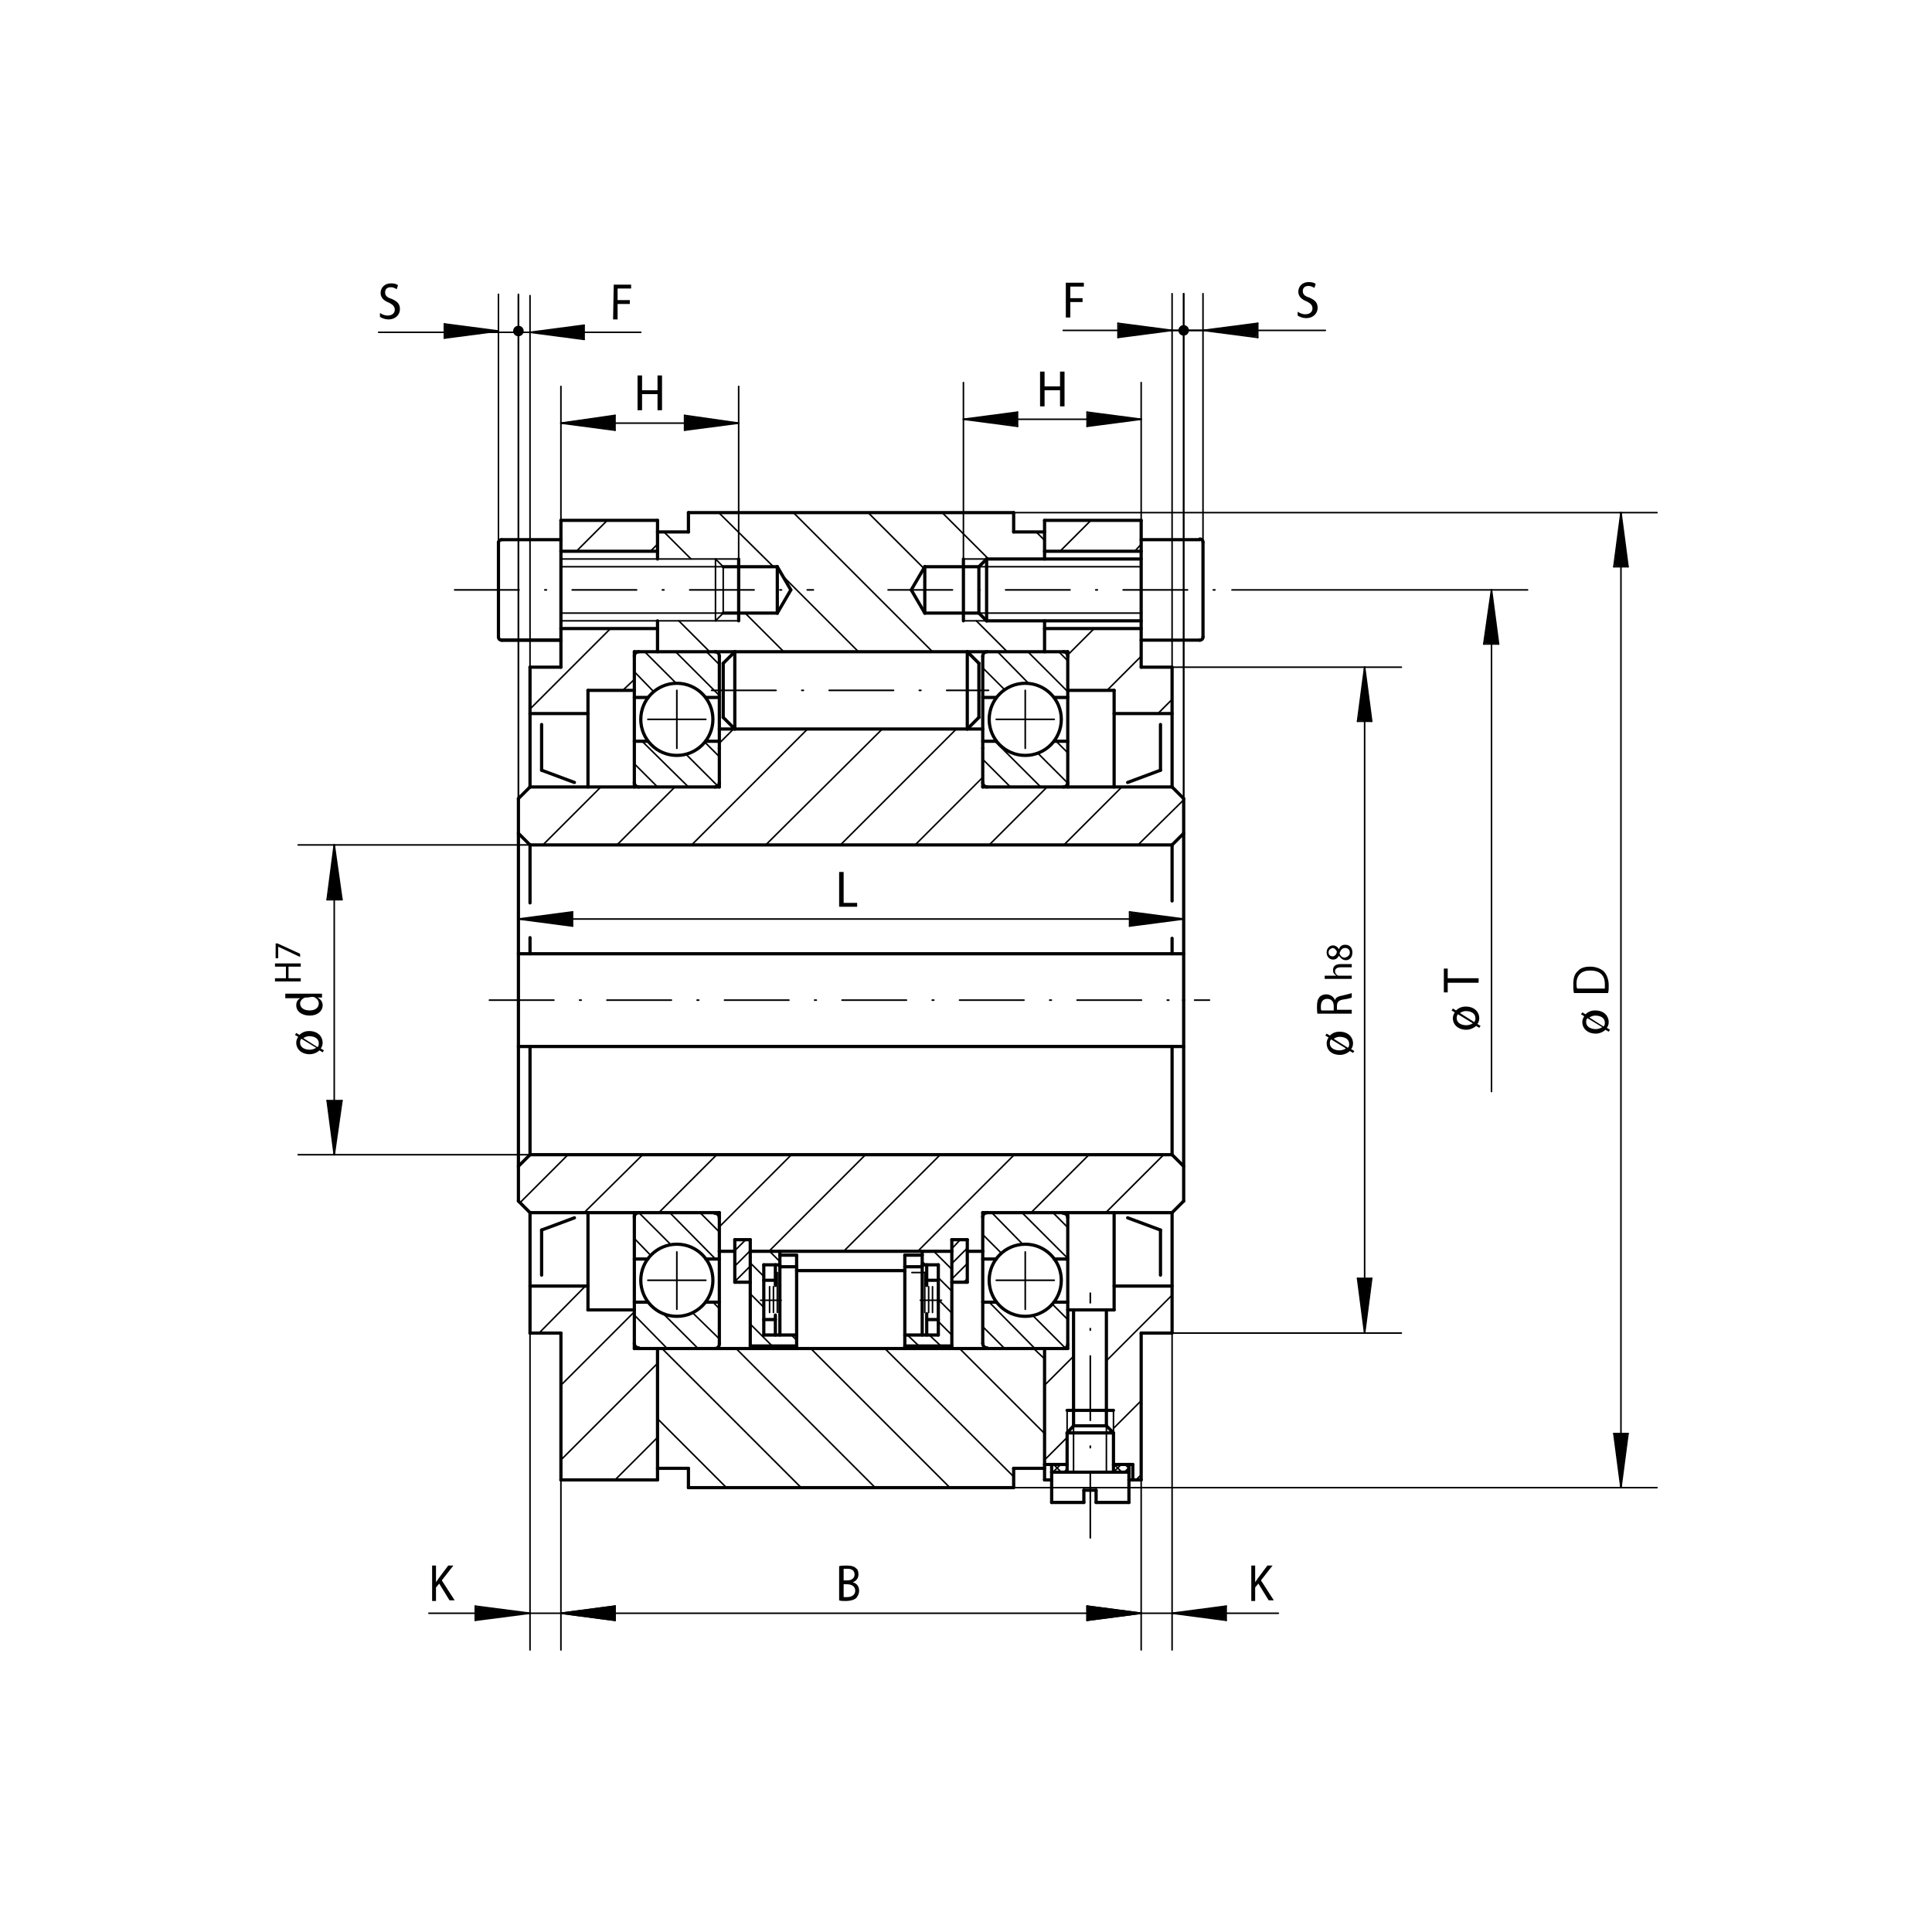 <?xml version="1.0" encoding="utf-8"?>
<!-- Generator: Adobe Illustrator 16.0.4, SVG Export Plug-In . SVG Version: 6.00 Build 0)  -->
<!DOCTYPE svg PUBLIC "-//W3C//DTD SVG 1.1//EN" "http://www.w3.org/Graphics/SVG/1.1/DTD/svg11.dtd">
<svg version="1.1" id="Ebene_1" xmlns="http://www.w3.org/2000/svg" xmlns:xlink="http://www.w3.org/1999/xlink" x="0px" y="0px"
	 width="300px" height="300px" viewBox="147.5 271 300 300" style="enable-background:new 147.5 271 300 300;" xml:space="preserve"
	>
<style type="text/css">
<![CDATA[
	
		.st0{fill:none;stroke:#000000;stroke-width:0.24;stroke-linecap:round;stroke-linejoin:round;stroke-dasharray:22.062,11.031,0.25,11.031;}
	.st1{fill:none;stroke:#000000;stroke-width:0.25;stroke-linecap:round;stroke-linejoin:round;stroke-dasharray:10,4,0.25,4;}
	.st2{fill:none;stroke:#000000;stroke-width:0.24;stroke-linecap:round;stroke-linejoin:round;}
	.st3{stroke:#000000;stroke-width:0.24;stroke-linecap:round;stroke-linejoin:round;}
	.st4{fill:none;stroke:#000000;stroke-width:0.5;stroke-linecap:round;stroke-linejoin:round;}
]]>
</style>
<g id="Ebene_1_1_">
	<g>
		<line class="st4" x1="315.8" y1="504.3" x2="315.8" y2="502.4"/>
		<line class="st4" x1="317.7" y1="504.3" x2="317.7" y2="502.4"/>
		<line class="st4" x1="315.8" y1="502.4" x2="317.7" y2="502.4"/>
		<line class="st4" x1="329.5" y1="450.3" x2="329.5" y2="433.5"/>
		<line class="st4" x1="229.8" y1="450.3" x2="229.8" y2="433.5"/>
		<line class="st4" x1="229.8" y1="419.1" x2="229.8" y2="416.6"/>
		<line class="st4" x1="329.5" y1="419.1" x2="329.5" y2="416.7"/>
		<line class="st4" x1="229.8" y1="411.2" x2="229.8" y2="402.2"/>
		<line class="st4" x1="329.5" y1="410.9" x2="329.5" y2="402.2"/>
		<g>
			<line class="st2" x1="229.8" y1="478" x2="229.8" y2="527.2"/>
			<line class="st2" x1="234.6" y1="500.8" x2="234.6" y2="527.2"/>
			<line class="st2" x1="214.1" y1="521.5" x2="234.6" y2="521.5"/>
			<line class="st2" x1="221.3" y1="522.6" x2="229.8" y2="521.5"/>
			<line class="st2" x1="229.8" y1="521.5" x2="221.3" y2="520.4"/>
			<line class="st2" x1="221.3" y1="520.4" x2="221.3" y2="522.6"/>
			<line class="st2" x1="243" y1="520.4" x2="234.6" y2="521.5"/>
			<line class="st2" x1="234.6" y1="521.5" x2="243" y2="522.6"/>
			<line class="st2" x1="243" y1="522.6" x2="243" y2="520.4"/>
			<g>
				<path d="M214.6,514.1h0.6v2.6h0c0.1-0.2,0.3-0.4,0.4-0.6l1.5-2h0.8l-1.8,2.3l2,3.1h-0.8l-1.6-2.6l-0.5,0.6v2.1h-0.6L214.6,514.1
					L214.6,514.1z"/>
			</g>
		</g>
		<g>
			<line class="st2" x1="324.7" y1="500.8" x2="324.7" y2="527.2"/>
			<line class="st2" x1="234.6" y1="521.5" x2="324.7" y2="521.5"/>
			<line class="st2" x1="243" y1="520.4" x2="234.6" y2="521.5"/>
			<line class="st2" x1="234.6" y1="521.5" x2="243" y2="522.6"/>
			<line class="st2" x1="243" y1="522.6" x2="243" y2="520.4"/>
			<line class="st2" x1="316.3" y1="522.6" x2="324.7" y2="521.5"/>
			<line class="st2" x1="324.7" y1="521.5" x2="316.3" y2="520.4"/>
			<line class="st2" x1="316.3" y1="520.4" x2="316.3" y2="522.6"/>
			<g>
				<path d="M277.8,514.2c0.3-0.1,0.7-0.1,1.2-0.1c0.6,0,1.1,0.1,1.4,0.4c0.3,0.2,0.4,0.5,0.4,1c0,0.5-0.3,1-0.9,1.2v0
					c0.5,0.1,1,0.5,1,1.3c0,0.5-0.2,0.8-0.4,1.1c-0.3,0.3-0.9,0.5-1.7,0.5c-0.4,0-0.8,0-1-0.1V514.2L277.8,514.2z M278.5,516.4h0.6
					c0.7,0,1.1-0.4,1.1-0.9c0-0.6-0.4-0.9-1.1-0.9c-0.3,0-0.5,0-0.6,0L278.5,516.4L278.5,516.4z M278.5,519c0.1,0,0.3,0,0.5,0
					c0.7,0,1.3-0.3,1.3-1c0-0.7-0.6-1-1.3-1h-0.5V519z"/>
			</g>
		</g>
		<g>
			<line class="st2" x1="329.5" y1="478" x2="329.5" y2="527.2"/>
			<line class="st2" x1="324.7" y1="521.5" x2="346" y2="521.5"/>
			<line class="st2" x1="316.3" y1="522.6" x2="324.7" y2="521.5"/>
			<line class="st2" x1="324.7" y1="521.5" x2="316.3" y2="520.4"/>
			<line class="st2" x1="316.3" y1="520.4" x2="316.3" y2="522.6"/>
			<line class="st2" x1="337.9" y1="520.4" x2="329.5" y2="521.5"/>
			<line class="st2" x1="329.5" y1="521.5" x2="337.9" y2="522.6"/>
			<line class="st2" x1="337.9" y1="522.6" x2="337.9" y2="520.4"/>
			<g>
				<path d="M341.8,514.1h0.6v2.6h0c0.1-0.2,0.3-0.4,0.4-0.6l1.5-2h0.8l-1.8,2.3l2,3.1h-0.8l-1.6-2.6l-0.5,0.6v2.1h-0.6L341.8,514.1
					L341.8,514.1z"/>
			</g>
		</g>
		<g>
			<line class="st2" x1="229.8" y1="450.3" x2="193.8" y2="450.3"/>
			<line class="st2" x1="229.8" y1="402.2" x2="193.8" y2="402.2"/>
			<line class="st2" x1="199.4" y1="450.3" x2="199.4" y2="402.2"/>
			<line class="st2" x1="198.3" y1="441.9" x2="199.4" y2="450.3"/>
			<line class="st2" x1="199.4" y1="450.3" x2="200.6" y2="441.9"/>
			<line class="st2" x1="200.6" y1="441.9" x2="198.3" y2="441.9"/>
			<line class="st2" x1="200.6" y1="410.7" x2="199.4" y2="402.2"/>
			<line class="st2" x1="199.4" y1="402.2" x2="198.3" y2="410.7"/>
			<line class="st2" x1="198.3" y1="410.7" x2="200.6" y2="410.7"/>
			<g>
				<path d="M193.5,432.9c0-0.3,0.1-0.6,0.3-0.9l-0.5-0.3l0.2-0.3l0.5,0.3c0.4-0.4,0.9-0.6,1.5-0.6c1.4,0,2.1,0.9,2.1,1.8
					c0,0.3-0.1,0.7-0.3,0.9l0.5,0.3l-0.2,0.3l-0.5-0.3c-0.3,0.3-0.9,0.6-1.5,0.6C194.3,434.7,193.5,433.9,193.5,432.9L193.5,432.9
					L193.5,432.9z M194.3,432.3c-0.2,0.2-0.2,0.4-0.2,0.6c0,0.8,0.8,1.1,1.5,1.1c0.3,0,0.7-0.1,1-0.3l0,0L194.3,432.3z M196.8,433.6
					c0.2-0.2,0.2-0.4,0.2-0.6c0-0.7-0.6-1.1-1.5-1.1c-0.3,0-0.6,0.1-0.9,0.3l0,0L196.8,433.6z"/>
			</g>
			<g>
				<path d="M190.2,422.9h1.7v-1.8h-1.7v-0.5h4v0.5h-1.9v1.8h1.9v0.5h-4V422.9z"/>
				<path d="M190.3,417.5h0.3l3.5,1.6v0.5l-3.4-1.6h0v1.8h-0.4V417.5L190.3,417.5z"/>
			</g>
			<g>
				<path d="M191.8,425.3h4.7c0.3,0,0.7,0,1,0v0.6l-0.7,0v0c0.4,0.2,0.8,0.6,0.8,1.2c0,0.9-0.8,1.6-2,1.6c-1.3,0-2.1-0.7-2.1-1.6
					c0-0.6,0.3-0.9,0.6-1.1v0h-2.3L191.8,425.3L191.8,425.3z M195.2,425.9c-0.1,0-0.2,0-0.3,0c-0.4,0.1-0.8,0.5-0.8,0.9
					c0,0.7,0.6,1.1,1.5,1.1c0.8,0,1.4-0.4,1.4-1.1c0-0.4-0.3-0.8-0.8-1c-0.1,0-0.2,0-0.3,0L195.2,425.9L195.2,425.9z"/>
			</g>
		</g>
		<g>
			<line class="st2" x1="329.5" y1="478" x2="365.1" y2="478"/>
			<line class="st2" x1="329.5" y1="374.6" x2="365.1" y2="374.6"/>
			<line class="st2" x1="359.4" y1="478" x2="359.4" y2="374.6"/>
			<line class="st2" x1="358.3" y1="469.5" x2="359.4" y2="478"/>
			<line class="st2" x1="359.4" y1="478" x2="360.5" y2="469.5"/>
			<line class="st2" x1="360.5" y1="469.5" x2="358.3" y2="469.5"/>
			<line class="st2" x1="360.5" y1="383" x2="359.4" y2="374.6"/>
			<line class="st2" x1="359.4" y1="374.6" x2="358.3" y2="383"/>
			<line class="st2" x1="358.3" y1="383" x2="360.5" y2="383"/>
			<g>
				<path d="M353.5,433c0-0.3,0.1-0.6,0.3-0.9l-0.5-0.3l0.2-0.3l0.5,0.3c0.4-0.4,0.9-0.6,1.5-0.6c1.4,0,2.1,0.9,2.1,1.8
					c0,0.3-0.1,0.7-0.3,0.9l0.5,0.3l-0.2,0.3l-0.5-0.3c-0.3,0.3-0.9,0.6-1.5,0.6C354.2,434.8,353.5,434,353.5,433L353.5,433
					L353.5,433z M354.2,432.4c-0.2,0.2-0.2,0.4-0.2,0.6c0,0.8,0.8,1.1,1.5,1.1c0.3,0,0.7-0.1,1-0.3l0,0L354.2,432.4z M356.8,433.7
					c0.2-0.2,0.2-0.4,0.2-0.6c0-0.7-0.6-1.1-1.5-1.1c-0.3,0-0.6,0.1-0.9,0.3l0,0L356.8,433.7z"/>
			</g>
			<g>
				<path d="M353.2,423v-0.5h1.8v0c-0.1-0.1-0.3-0.2-0.4-0.4c-0.1-0.1-0.1-0.3-0.1-0.5c0-0.4,0.2-0.9,1.2-0.9h1.7v0.5h-1.7
					c-0.5,0-0.9,0.2-0.9,0.6c0,0.3,0.2,0.6,0.5,0.7c0.1,0,0.1,0,0.3,0h1.8v0.5L353.2,423L353.2,423z"/>
				<path d="M353.5,418.9c0-0.7,0.5-1.1,1-1.1c0.3,0,0.7,0.2,0.9,0.6h0c0.2-0.5,0.5-0.7,1-0.7c0.7,0,1.1,0.5,1.1,1.2
					c0,0.8-0.5,1.2-1,1.2c-0.5,0-0.8-0.3-1.1-0.7h0c-0.2,0.4-0.5,0.6-0.9,0.6C353.9,420,353.5,419.5,353.5,418.9L353.5,418.9z
					 M353.8,418.9c0,0.4,0.3,0.6,0.6,0.6c0.4,0,0.6-0.3,0.7-0.7c-0.1-0.3-0.4-0.6-0.7-0.6C354.2,418.3,353.8,418.4,353.8,418.9
					L353.8,418.9z M357.1,418.9c0-0.4-0.3-0.7-0.7-0.7c-0.5,0-0.7,0.3-0.9,0.8c0.1,0.4,0.4,0.7,0.8,0.7
					C356.8,419.6,357.1,419.3,357.1,418.9L357.1,418.9z"/>
			</g>
			<g>
				<path d="M352.1,428.5c-0.1-0.3-0.1-0.8-0.1-1.2c0-0.7,0.1-1.1,0.4-1.5c0.2-0.2,0.6-0.4,1-0.4c0.7,0,1.2,0.4,1.4,0.9h0
					c0.1-0.4,0.5-0.6,1.1-0.7c0.8-0.2,1.3-0.3,1.5-0.4v0.7c-0.2,0.1-0.6,0.2-1.3,0.3c-0.7,0.1-1,0.4-1,1v0.6h2.3v0.6H352.1
					L352.1,428.5z M354.6,427.9v-0.7c0-0.7-0.4-1.1-1-1.1c-0.7,0-1,0.5-1,1.2c0,0.3,0,0.5,0.1,0.6L354.6,427.9L354.6,427.9z"/>
			</g>
		</g>
		<g>
			<line class="st2" x1="338.8" y1="362.6" x2="384.7" y2="362.6"/>
			<line class="st2" x1="379.1" y1="362.6" x2="379.1" y2="440.5"/>
			<line class="st2" x1="380.2" y1="371" x2="379.1" y2="362.6"/>
			<line class="st2" x1="379.1" y1="362.6" x2="377.9" y2="371"/>
			<line class="st2" x1="377.9" y1="371" x2="380.2" y2="371"/>
			<g>
				<path d="M373.1,429.1c0-0.3,0.1-0.6,0.3-0.9l-0.5-0.3l0.2-0.3l0.5,0.3c0.4-0.4,0.9-0.6,1.5-0.6c1.4,0,2.1,0.9,2.1,1.8
					c0,0.3-0.1,0.7-0.3,0.9l0.5,0.3l-0.2,0.3l-0.5-0.3c-0.3,0.3-0.9,0.6-1.5,0.6C373.9,430.9,373.1,430.1,373.1,429.1L373.1,429.1
					L373.1,429.1z M373.9,428.5c-0.2,0.2-0.2,0.4-0.2,0.6c0,0.8,0.8,1.1,1.5,1.1c0.3,0,0.7-0.1,1-0.3l0,0L373.9,428.5z M376.4,429.7
					c0.2-0.2,0.2-0.4,0.2-0.6c0-0.7-0.6-1.1-1.5-1.1c-0.3,0-0.6,0.1-0.9,0.3l0,0L376.4,429.7z"/>
			</g>
			<g>
				<path d="M372.3,423.6v1.5h-0.6v-3.7h0.6v1.5h4.8v0.7H372.3z"/>
			</g>
		</g>
		<g>
			<line class="st2" x1="304.9" y1="502" x2="404.8" y2="502"/>
			<line class="st2" x1="304.9" y1="350.6" x2="404.8" y2="350.6"/>
			<line class="st2" x1="399.2" y1="502" x2="399.2" y2="350.6"/>
			<line class="st2" x1="398.1" y1="493.6" x2="399.2" y2="502"/>
			<line class="st2" x1="399.2" y1="502" x2="400.3" y2="493.6"/>
			<line class="st2" x1="400.3" y1="493.6" x2="398.1" y2="493.6"/>
			<line class="st2" x1="400.3" y1="359" x2="399.2" y2="350.6"/>
			<line class="st2" x1="399.2" y1="350.6" x2="398.1" y2="359"/>
			<line class="st2" x1="398.1" y1="359" x2="400.3" y2="359"/>
			<g>
				<path d="M393.2,429.7c0-0.3,0.1-0.6,0.3-0.9l-0.5-0.3l0.2-0.3l0.5,0.3c0.4-0.4,0.9-0.6,1.5-0.6c1.4,0,2.1,0.9,2.1,1.8
					c0,0.3-0.1,0.7-0.3,0.9l0.5,0.3l-0.2,0.3l-0.5-0.3c-0.3,0.3-0.9,0.6-1.5,0.6C394,431.5,393.2,430.7,393.2,429.7L393.2,429.7
					L393.2,429.7z M394,429.1c-0.2,0.2-0.2,0.4-0.2,0.6c0,0.8,0.8,1.1,1.5,1.1c0.3,0,0.7-0.1,1-0.3l0,0L394,429.1z M396.5,430.4
					c0.2-0.2,0.2-0.4,0.2-0.6c0-0.7-0.6-1.1-1.5-1.1c-0.3,0-0.6,0.1-0.9,0.3l0,0L396.5,430.4z"/>
			</g>
			<g>
				<path d="M391.9,425.2c-0.1-0.4-0.1-0.9-0.1-1.4c0-0.9,0.2-1.6,0.7-2c0.4-0.5,1.1-0.7,1.9-0.7c0.9,0,1.6,0.3,2.1,0.7
					c0.5,0.5,0.8,1.3,0.8,2.2c0,0.5,0,0.9-0.1,1.2L391.9,425.2L391.9,425.2z M396.7,424.5c0-0.2,0-0.4,0-0.7c0-1.4-0.8-2.1-2.3-2.1
					c-1.3,0-2.1,0.7-2.1,2c0,0.3,0,0.6,0.1,0.8H396.7L396.7,424.5z"/>
			</g>
		</g>
		<g>
			<line class="st2" x1="234.6" y1="351.8" x2="234.6" y2="331"/>
			<line class="st2" x1="262.2" y1="357.8" x2="262.2" y2="331"/>
			<line class="st2" x1="234.6" y1="336.7" x2="262.2" y2="336.7"/>
			<line class="st2" x1="243" y1="335.5" x2="234.6" y2="336.7"/>
			<line class="st2" x1="234.6" y1="336.7" x2="243" y2="337.8"/>
			<line class="st2" x1="243" y1="337.8" x2="243" y2="335.5"/>
			<line class="st2" x1="253.8" y1="337.8" x2="262.2" y2="336.7"/>
			<line class="st2" x1="262.2" y1="336.7" x2="253.8" y2="335.5"/>
			<line class="st2" x1="253.8" y1="335.5" x2="253.8" y2="337.8"/>
			<g>
				<path d="M247.2,329.3v2.3h2.4v-2.3h0.7v5.4h-0.7v-2.5h-2.4v2.5h-0.7v-5.4H247.2z"/>
			</g>
		</g>
		<g>
			<line class="st2" x1="329.5" y1="374.6" x2="329.5" y2="316.6"/>
			<line class="st2" x1="331.3" y1="395" x2="331.3" y2="316.6"/>
			<line class="st2" x1="312.6" y1="322.3" x2="339.8" y2="322.3"/>
			<line class="st2" x1="321.1" y1="323.4" x2="329.5" y2="322.3"/>
			<line class="st2" x1="329.5" y1="322.3" x2="321.1" y2="321.2"/>
			<line class="st2" x1="321.1" y1="321.2" x2="321.1" y2="323.4"/>
			<g>
				<path d="M313.1,314.9h2.7v0.6h-2.1v1.8h1.9v0.6h-1.9v2.4h-0.7V314.9z"/>
			</g>
		</g>
		<g>
			<line class="st2" x1="228" y1="395" x2="228" y2="316.9"/>
			<line class="st2" x1="229.8" y1="374.6" x2="229.8" y2="316.9"/>
			<line class="st2" x1="206.3" y1="322.6" x2="247" y2="322.6"/>
			<line class="st2" x1="238.2" y1="321.5" x2="229.8" y2="322.6"/>
			<line class="st2" x1="229.8" y1="322.6" x2="238.2" y2="323.7"/>
			<line class="st2" x1="238.2" y1="323.7" x2="238.2" y2="321.5"/>
			<g>
				<path d="M242.8,315.2h2.7v0.6h-2.1v1.8h1.9v0.6h-1.9v2.4h-0.7L242.8,315.2L242.8,315.2z"/>
			</g>
		</g>
		<g>
			<line class="st2" x1="331.3" y1="395" x2="331.3" y2="316.6"/>
			<line class="st2" x1="334.3" y1="355.2" x2="334.3" y2="316.6"/>
			<line class="st2" x1="322.8" y1="322.3" x2="353.3" y2="322.3"/>
			<circle class="st3" cx="331.3" cy="322.3" r="0.7"/>
			<line class="st2" x1="342.8" y1="321.2" x2="334.3" y2="322.3"/>
			<line class="st2" x1="334.3" y1="322.3" x2="342.8" y2="323.4"/>
			<line class="st2" x1="342.8" y1="323.4" x2="342.8" y2="321.2"/>
			<g>
				<path d="M349,319.4c0.3,0.2,0.7,0.4,1.2,0.4c0.7,0,1.1-0.4,1.1-0.9c0-0.5-0.3-0.8-0.9-1.1c-0.8-0.3-1.3-0.8-1.3-1.5
					c0-0.8,0.6-1.5,1.6-1.5c0.5,0,0.9,0.1,1.1,0.3l-0.2,0.6c-0.2-0.1-0.5-0.3-0.9-0.3c-0.7,0-0.9,0.4-0.9,0.8c0,0.5,0.3,0.8,1,1
					c0.9,0.4,1.3,0.8,1.3,1.6c0,0.8-0.6,1.6-1.8,1.6c-0.5,0-1-0.2-1.3-0.4L349,319.4z"/>
			</g>
		</g>
		<g>
			<line class="st2" x1="228" y1="413.7" x2="331.3" y2="413.7"/>
			<line class="st2" x1="236.4" y1="412.6" x2="228" y2="413.7"/>
			<line class="st2" x1="228" y1="413.7" x2="236.4" y2="414.8"/>
			<line class="st2" x1="236.4" y1="414.8" x2="236.4" y2="412.6"/>
			<line class="st2" x1="322.9" y1="414.8" x2="331.3" y2="413.7"/>
			<line class="st2" x1="331.3" y1="413.7" x2="322.9" y2="412.6"/>
			<line class="st2" x1="322.9" y1="412.6" x2="322.9" y2="414.8"/>
			<g>
				<path d="M277.8,406.4h0.7v4.8h2.1v0.6h-2.8V406.4z"/>
			</g>
		</g>
		<circle class="st4" cx="252.6" cy="382.7" r="5.6"/>
		<line class="st4" x1="246" y1="379.3" x2="248.1" y2="379.3"/>
		<line class="st4" x1="246" y1="386.1" x2="248.1" y2="386.1"/>
		<line class="st4" x1="257.1" y1="379.3" x2="259.2" y2="379.3"/>
		<line class="st4" x1="257.1" y1="386.1" x2="259.2" y2="386.1"/>
		<circle class="st4" cx="252.6" cy="469.8" r="5.6"/>
		<line class="st4" x1="246" y1="466.5" x2="248.1" y2="466.5"/>
		<line class="st4" x1="246" y1="473.2" x2="248.1" y2="473.2"/>
		<line class="st4" x1="257.1" y1="473.2" x2="259.2" y2="473.2"/>
		<line class="st4" x1="257.1" y1="466.5" x2="259.2" y2="466.5"/>
		<circle class="st4" cx="306.7" cy="382.7" r="5.6"/>
		<line class="st4" x1="300.1" y1="379.3" x2="302.2" y2="379.3"/>
		<line class="st4" x1="300.1" y1="386.1" x2="302.2" y2="386.1"/>
		<line class="st4" x1="311.2" y1="379.3" x2="313.3" y2="379.3"/>
		<line class="st4" x1="311.2" y1="386.1" x2="313.3" y2="386.1"/>
		<circle class="st4" cx="306.7" cy="469.8" r="5.6"/>
		<line class="st4" x1="300.1" y1="466.5" x2="302.2" y2="466.5"/>
		<line class="st4" x1="300.1" y1="473.2" x2="302.2" y2="473.2"/>
		<line class="st4" x1="311.2" y1="466.5" x2="313.3" y2="466.5"/>
		<line class="st4" x1="311.2" y1="473.2" x2="313.3" y2="473.2"/>
		<line class="st2" x1="319.3" y1="499.6" x2="319.3" y2="492.4"/>
		<line class="st4" x1="310.8" y1="499.6" x2="322.8" y2="499.6"/>
		<line class="st4" x1="310.8" y1="499.6" x2="310.8" y2="498.4"/>
		<line class="st4" x1="320.4" y1="499.6" x2="320.4" y2="493.5"/>
		<line class="st4" x1="313.2" y1="499.6" x2="313.2" y2="493.5"/>
		<line class="st2" x1="314.2" y1="499.6" x2="314.2" y2="492.4"/>
		<line class="st4" x1="313.2" y1="493.5" x2="320.4" y2="493.5"/>
		<line class="st4" x1="313.2" y1="493.5" x2="314.2" y2="492.4"/>
		<line class="st4" x1="319.3" y1="492.4" x2="320.4" y2="493.5"/>
		<line class="st4" x1="314.2" y1="492.4" x2="319.3" y2="492.4"/>
		<line class="st2" x1="320.4" y1="493.5" x2="320.4" y2="490"/>
		<line class="st2" x1="313.2" y1="493.5" x2="313.2" y2="490"/>
		<line class="st4" x1="322.8" y1="504.3" x2="322.8" y2="498.4"/>
		<line class="st4" x1="310.8" y1="504.3" x2="315.8" y2="504.3"/>
		<line class="st4" x1="323.4" y1="500.8" x2="323.4" y2="498.4"/>
		<line class="st4" x1="309.7" y1="498.4" x2="313.2" y2="498.4"/>
		<line class="st4" x1="320.4" y1="498.4" x2="323.4" y2="498.4"/>
		<line class="st4" x1="310.8" y1="504.3" x2="310.8" y2="499.6"/>
		<line class="st4" x1="313.2" y1="490" x2="320.4" y2="490"/>
		<line class="st4" x1="228" y1="419.1" x2="331.3" y2="419.1"/>
		<line class="st4" x1="228" y1="433.5" x2="331.3" y2="433.5"/>
		<line class="st4" x1="228" y1="457.5" x2="228" y2="426.3"/>
		<line class="st1" x1="223.5" y1="426.3" x2="335.3" y2="426.3"/>
		<line class="st4" x1="331.3" y1="457.5" x2="331.3" y2="426.3"/>
		<line class="st4" x1="229.8" y1="402.2" x2="329.5" y2="402.2"/>
		<line class="st4" x1="229.8" y1="393.2" x2="259.2" y2="393.2"/>
		<line class="st4" x1="246" y1="372.2" x2="313.3" y2="372.2"/>
		<line class="st4" x1="229.8" y1="393.2" x2="229.8" y2="374.6"/>
		<line class="st4" x1="329.5" y1="393.2" x2="329.5" y2="374.6"/>
		<line class="st4" x1="228" y1="395" x2="229.8" y2="393.2"/>
		<line class="st4" x1="329.5" y1="393.2" x2="331.3" y2="395"/>
		<line class="st4" x1="228" y1="400.4" x2="229.8" y2="402.2"/>
		<line class="st4" x1="329.5" y1="402.2" x2="331.3" y2="400.4"/>
		<line class="st4" x1="229.8" y1="374.6" x2="234.6" y2="374.6"/>
		<line class="st4" x1="324.7" y1="374.6" x2="329.5" y2="374.6"/>
		<line class="st4" x1="234.6" y1="374.6" x2="234.6" y2="351.8"/>
		<line class="st4" x1="324.7" y1="374.6" x2="324.7" y2="351.8"/>
		<line class="st4" x1="234.6" y1="351.8" x2="249.6" y2="351.8"/>
		<line class="st4" x1="309.7" y1="351.8" x2="324.7" y2="351.8"/>
		<line class="st4" x1="300.1" y1="393.2" x2="329.5" y2="393.2"/>
		<line class="st4" x1="300.1" y1="393.2" x2="300.1" y2="387.2"/>
		<line class="st4" x1="259.2" y1="393.2" x2="259.2" y2="387.2"/>
		<line class="st4" x1="259.2" y1="384.2" x2="300.1" y2="384.2"/>
		<line class="st4" x1="313.3" y1="393.2" x2="313.3" y2="372.2"/>
		<line class="st4" x1="300.1" y1="387.2" x2="300.1" y2="372.9"/>
		<line class="st1" x1="302.2" y1="382.7" x2="311.2" y2="382.7"/>
		<line class="st1" x1="306.7" y1="387.2" x2="306.7" y2="378.2"/>
		<path class="st4" d="M300.8,372.2c-0.4,0-0.7,0.3-0.7,0.7"/>
		<path class="st4" d="M313.3,372.9c0-0.4-0.3-0.7-0.7-0.7"/>
		<path class="st4" d="M300.1,392.5c0,0.4,0.3,0.7,0.7,0.7"/>
		<path class="st4" d="M312.6,393.2c0.4,0,0.7-0.3,0.7-0.7"/>
		<line class="st4" x1="246" y1="393.2" x2="246" y2="372.2"/>
		<line class="st4" x1="259.2" y1="387.2" x2="259.2" y2="372.9"/>
		<line class="st1" x1="248.1" y1="382.7" x2="257.1" y2="382.7"/>
		<line class="st1" x1="252.6" y1="387.2" x2="252.6" y2="378.2"/>
		<path class="st4" d="M259.2,372.9c0-0.4-0.3-0.7-0.7-0.7"/>
		<path class="st4" d="M246.7,372.2c-0.4,0-0.7,0.3-0.7,0.7"/>
		<path class="st4" d="M258.5,393.2c0.4,0,0.7-0.3,0.7-0.7"/>
		<path class="st4" d="M246,392.5c0,0.4,0.3,0.7,0.7,0.7"/>
		<line class="st4" x1="229.8" y1="381.8" x2="238.8" y2="381.8"/>
		<line class="st4" x1="320.5" y1="381.8" x2="329.5" y2="381.8"/>
		<line class="st4" x1="238.8" y1="393.2" x2="238.8" y2="378.2"/>
		<line class="st4" x1="320.5" y1="393.2" x2="320.5" y2="378.2"/>
		<line class="st4" x1="238.8" y1="378.2" x2="246" y2="378.2"/>
		<line class="st4" x1="313.3" y1="378.2" x2="320.5" y2="378.2"/>
		<line class="st4" x1="231.6" y1="390.6" x2="231.6" y2="383.5"/>
		<line class="st4" x1="231.6" y1="390.6" x2="236.7" y2="392.5"/>
		<line class="st4" x1="327.7" y1="390.6" x2="327.7" y2="383.5"/>
		<line class="st4" x1="322.6" y1="392.5" x2="327.7" y2="390.6"/>
		<line class="st4" x1="261.6" y1="384.2" x2="261.6" y2="372.2"/>
		<line class="st4" x1="297.7" y1="384.2" x2="297.7" y2="372.2"/>
		<line class="st4" x1="259.8" y1="382.4" x2="259.8" y2="374"/>
		<line class="st4" x1="299.5" y1="382.4" x2="299.5" y2="374"/>
		<line class="st4" x1="297.7" y1="372.2" x2="299.5" y2="374"/>
		<line class="st4" x1="297.7" y1="384.2" x2="299.5" y2="382.4"/>
		<line class="st4" x1="259.8" y1="382.4" x2="261.6" y2="384.2"/>
		<line class="st4" x1="259.8" y1="374" x2="261.6" y2="372.2"/>
		<line class="st1" x1="258" y1="378.2" x2="301" y2="378.2"/>
		<line class="st4" x1="309.7" y1="372.2" x2="309.7" y2="367.4"/>
		<line class="st4" x1="254.4" y1="350.6" x2="304.9" y2="350.6"/>
		<line class="st4" x1="254.4" y1="353.6" x2="254.4" y2="350.6"/>
		<line class="st4" x1="249.6" y1="353.6" x2="254.4" y2="353.6"/>
		<line class="st4" x1="304.9" y1="353.6" x2="309.7" y2="353.6"/>
		<line class="st4" x1="304.9" y1="353.6" x2="304.9" y2="350.6"/>
		<line class="st4" x1="229.8" y1="450.3" x2="329.5" y2="450.3"/>
		<line class="st4" x1="229.8" y1="459.3" x2="259.2" y2="459.3"/>
		<line class="st4" x1="246" y1="480.4" x2="313.3" y2="480.4"/>
		<line class="st4" x1="229.8" y1="478" x2="229.8" y2="459.3"/>
		<line class="st4" x1="329.5" y1="478" x2="329.5" y2="459.3"/>
		<line class="st4" x1="228" y1="457.5" x2="229.8" y2="459.3"/>
		<line class="st4" x1="329.5" y1="459.3" x2="331.3" y2="457.5"/>
		<line class="st4" x1="228" y1="452.1" x2="229.8" y2="450.3"/>
		<line class="st4" x1="329.5" y1="450.3" x2="331.3" y2="452.1"/>
		<line class="st4" x1="229.8" y1="478" x2="234.6" y2="478"/>
		<line class="st4" x1="324.7" y1="478" x2="329.5" y2="478"/>
		<line class="st4" x1="234.6" y1="500.8" x2="234.6" y2="478"/>
		<line class="st4" x1="324.7" y1="500.8" x2="324.7" y2="478"/>
		<line class="st4" x1="234.6" y1="500.8" x2="249.6" y2="500.8"/>
		<line class="st4" x1="309.7" y1="500.8" x2="310.8" y2="500.8"/>
		<line class="st4" x1="300.1" y1="459.3" x2="329.5" y2="459.3"/>
		<line class="st4" x1="300.1" y1="465.3" x2="300.1" y2="459.3"/>
		<line class="st4" x1="259.2" y1="465.3" x2="259.2" y2="459.3"/>
		<line class="st4" x1="313.3" y1="480.4" x2="313.3" y2="459.3"/>
		<line class="st4" x1="300.1" y1="479.6" x2="300.1" y2="465.3"/>
		<line class="st1" x1="302.2" y1="469.8" x2="311.2" y2="469.8"/>
		<line class="st1" x1="306.7" y1="474.3" x2="306.7" y2="465.4"/>
		<path class="st4" d="M300.1,479.6c0,0.4,0.3,0.7,0.7,0.7"/>
		<path class="st4" d="M312.6,480.4c0.4,0,0.7-0.3,0.7-0.7"/>
		<path class="st4" d="M300.8,459.3c-0.4,0-0.7,0.3-0.7,0.7"/>
		<path class="st4" d="M313.3,460.1c0-0.4-0.3-0.7-0.7-0.7"/>
		<line class="st4" x1="246" y1="480.4" x2="246" y2="459.3"/>
		<line class="st4" x1="259.2" y1="479.6" x2="259.2" y2="465.3"/>
		<line class="st1" x1="248.1" y1="469.8" x2="257.1" y2="469.8"/>
		<line class="st1" x1="252.6" y1="474.3" x2="252.6" y2="465.4"/>
		<path class="st4" d="M258.5,480.4c0.4,0,0.7-0.3,0.7-0.7"/>
		<path class="st4" d="M246,479.6c0,0.4,0.3,0.7,0.7,0.7"/>
		<path class="st4" d="M259.2,460.1c0-0.4-0.3-0.7-0.7-0.7"/>
		<path class="st4" d="M246.7,459.3c-0.4,0-0.7,0.3-0.7,0.7"/>
		<line class="st4" x1="229.8" y1="470.7" x2="238.8" y2="470.7"/>
		<line class="st4" x1="320.5" y1="470.7" x2="329.5" y2="470.7"/>
		<line class="st4" x1="238.8" y1="474.4" x2="238.8" y2="459.3"/>
		<line class="st4" x1="320.5" y1="474.4" x2="320.5" y2="459.3"/>
		<line class="st4" x1="238.8" y1="474.4" x2="246" y2="474.4"/>
		<line class="st4" x1="313.3" y1="474.4" x2="320.5" y2="474.4"/>
		<line class="st4" x1="231.6" y1="469" x2="231.6" y2="462"/>
		<line class="st4" x1="231.6" y1="462" x2="236.7" y2="460.1"/>
		<line class="st4" x1="327.7" y1="469" x2="327.7" y2="462"/>
		<line class="st4" x1="322.6" y1="460.1" x2="327.7" y2="462"/>
		<line class="st4" x1="309.7" y1="500.8" x2="309.7" y2="480.4"/>
		<line class="st4" x1="249.6" y1="500.8" x2="249.6" y2="480.4"/>
		<line class="st4" x1="254.4" y1="502" x2="304.9" y2="502"/>
		<line class="st4" x1="254.4" y1="502" x2="254.4" y2="499"/>
		<line class="st4" x1="249.6" y1="499" x2="254.4" y2="499"/>
		<line class="st4" x1="304.9" y1="499" x2="309.7" y2="499"/>
		<line class="st4" x1="304.9" y1="502" x2="304.9" y2="499"/>
		<line class="st1" x1="218.1" y1="362.6" x2="273.8" y2="362.6"/>
		<line class="st4" x1="262.2" y1="367.4" x2="262.2" y2="357.8"/>
		<line class="st4" x1="297.1" y1="367.4" x2="297.1" y2="357.8"/>
		<line class="st2" x1="259.8" y1="366.2" x2="259.8" y2="359"/>
		<line class="st4" x1="268.2" y1="366.2" x2="268.2" y2="359"/>
		<line class="st2" x1="234.6" y1="359" x2="259.8" y2="359"/>
		<line class="st2" x1="234.6" y1="366.2" x2="259.8" y2="366.2"/>
		<line class="st2" x1="258.6" y1="367.4" x2="258.6" y2="357.8"/>
		<line class="st4" x1="291.1" y1="366.2" x2="291.1" y2="359"/>
		<line class="st4" x1="299.5" y1="366.2" x2="299.5" y2="359"/>
		<line class="st4" x1="300.7" y1="367.4" x2="300.7" y2="357.8"/>
		<line class="st2" x1="297.1" y1="357.8" x2="300.7" y2="357.8"/>
		<line class="st4" x1="291.1" y1="359" x2="299.5" y2="359"/>
		<line class="st1" x1="285.4" y1="362.6" x2="338.8" y2="362.6"/>
		<line class="st4" x1="291.1" y1="366.2" x2="299.5" y2="366.2"/>
		<line class="st2" x1="297.1" y1="367.4" x2="300.7" y2="367.4"/>
		<line class="st4" x1="299.5" y1="359" x2="300.7" y2="357.8"/>
		<line class="st4" x1="299.5" y1="366.2" x2="300.7" y2="367.4"/>
		<line class="st2" x1="258.6" y1="357.8" x2="259.8" y2="359"/>
		<line class="st2" x1="258.6" y1="367.4" x2="259.8" y2="366.2"/>
		<line class="st4" x1="249.6" y1="372.2" x2="249.6" y2="367.4"/>
		<line class="st4" x1="309.7" y1="357.8" x2="309.7" y2="351.8"/>
		<line class="st4" x1="289" y1="362.6" x2="291.1" y2="359"/>
		<line class="st4" x1="268.2" y1="366.2" x2="270.3" y2="362.6"/>
		<line class="st4" x1="268.2" y1="359" x2="270.3" y2="362.6"/>
		<line class="st4" x1="289" y1="362.6" x2="291.1" y2="366.2"/>
		<line class="st4" x1="334.3" y1="369.9" x2="334.3" y2="355.2"/>
		<path class="st4" d="M334.3,355.2c0-0.3-0.2-0.5-0.5-0.5"/>
		<path class="st4" d="M333.8,370.4c0.3,0,0.5-0.2,0.5-0.5"/>
		<line class="st4" x1="324.7" y1="354.8" x2="333.8" y2="354.8"/>
		<line class="st4" x1="324.7" y1="370.4" x2="333.8" y2="370.4"/>
		<line class="st4" x1="300.7" y1="357.8" x2="324.7" y2="357.8"/>
		<line class="st4" x1="300.7" y1="367.4" x2="324.7" y2="367.4"/>
		<line class="st2" x1="234.6" y1="357.8" x2="249.6" y2="357.8"/>
		<line class="st2" x1="234.6" y1="367.4" x2="249.6" y2="367.4"/>
		<line class="st4" x1="259.8" y1="359" x2="268.2" y2="359"/>
		<line class="st4" x1="259.8" y1="366.2" x2="268.2" y2="366.2"/>
		<line class="st2" x1="299.5" y1="359" x2="324.7" y2="359"/>
		<line class="st2" x1="299.5" y1="366.2" x2="324.7" y2="366.2"/>
		<line class="st1" x1="316.8" y1="509.8" x2="316.8" y2="471.8"/>
		<line class="st4" x1="234.6" y1="356.6" x2="249.6" y2="356.6"/>
		<line class="st4" x1="234.6" y1="368.6" x2="249.6" y2="368.6"/>
		<line class="st4" x1="309.7" y1="356.6" x2="324.7" y2="356.6"/>
		<line class="st4" x1="309.7" y1="368.6" x2="324.7" y2="368.6"/>
		<line class="st2" x1="249.6" y1="367.4" x2="262.2" y2="367.4"/>
		<line class="st2" x1="249.6" y1="357.8" x2="262.2" y2="357.8"/>
		<line class="st4" x1="331.3" y1="426.3" x2="331.3" y2="395"/>
		<line class="st4" x1="228" y1="426.3" x2="228" y2="395"/>
		<line class="st4" x1="322.8" y1="500.8" x2="324.7" y2="500.8"/>
		<line class="st4" x1="319.3" y1="492.4" x2="319.3" y2="474.4"/>
		<line class="st4" x1="314.2" y1="492.4" x2="314.2" y2="474.4"/>
		<line class="st4" x1="317.7" y1="504.3" x2="322.8" y2="504.3"/>
		<line class="st4" x1="249.6" y1="357.8" x2="249.6" y2="351.8"/>
		<line class="st4" x1="225.4" y1="354.8" x2="234.6" y2="354.8"/>
		<line class="st4" x1="225.4" y1="370.4" x2="234.6" y2="370.4"/>
		<line class="st4" x1="225.4" y1="370.4" x2="234.6" y2="370.4"/>
		<line class="st4" x1="224.9" y1="369.9" x2="224.9" y2="355.2"/>
		<path class="st4" d="M225.4,354.8c-0.3,0-0.5,0.2-0.5,0.5"/>
		<path class="st4" d="M224.9,369.9c0,0.3,0.2,0.5,0.5,0.5"/>
		<g>
			<line class="st2" x1="321.7" y1="499.6" x2="320.5" y2="498.4"/>
			<line class="st2" x1="322.8" y1="499" x2="322.2" y2="498.4"/>
		</g>
		<g>
			<line class="st2" x1="312.3" y1="499.6" x2="311.1" y2="498.4"/>
			<line class="st2" x1="313.2" y1="498.7" x2="312.8" y2="498.4"/>
		</g>
		<g>
			<line class="st2" x1="321.6" y1="498.4" x2="320.4" y2="499.6"/>
			<line class="st2" x1="322.8" y1="498.9" x2="322.1" y2="499.6"/>
		</g>
		<g>
			<line class="st2" x1="312.2" y1="498.4" x2="311" y2="499.6"/>
			<line class="st2" x1="313.2" y1="499.1" x2="312.7" y2="499.6"/>
		</g>
		<g>
			<line class="st2" x1="251.1" y1="480.4" x2="246" y2="475.2"/>
			<line class="st2" x1="255.9" y1="480.4" x2="250.5" y2="475"/>
			<line class="st2" x1="259.2" y1="478.9" x2="255.1" y2="474.9"/>
			<line class="st2" x1="259.2" y1="474.2" x2="258.2" y2="473.2"/>
		</g>
		<g>
			<line class="st2" x1="248.6" y1="466" x2="246" y2="463.3"/>
			<line class="st2" x1="251.7" y1="464.3" x2="246.7" y2="459.3"/>
			<line class="st2" x1="258.6" y1="466.5" x2="251.5" y2="459.3"/>
			<line class="st2" x1="259.2" y1="462.3" x2="256.2" y2="459.3"/>
		</g>
		<g>
			<line class="st2" x1="249.6" y1="393.2" x2="246" y2="389.6"/>
			<line class="st2" x1="254.4" y1="393.2" x2="247.2" y2="386.1"/>
			<line class="st2" x1="258.9" y1="393" x2="254" y2="388.1"/>
			<line class="st2" x1="259.2" y1="388.5" x2="256.9" y2="386.2"/>
		</g>
		<g>
			<line class="st2" x1="249" y1="378.4" x2="246" y2="375.3"/>
			<line class="st2" x1="252.5" y1="377.1" x2="247.6" y2="372.2"/>
			<line class="st2" x1="259.2" y1="379" x2="252.4" y2="372.2"/>
			<line class="st2" x1="259.2" y1="374.2" x2="257.2" y2="372.2"/>
		</g>
		<g>
			<line class="st2" x1="303.5" y1="480.4" x2="300.1" y2="477"/>
			<line class="st2" x1="308.2" y1="480.4" x2="301.1" y2="473.2"/>
			<line class="st2" x1="312.9" y1="480.3" x2="307.9" y2="475.3"/>
			<line class="st2" x1="313.3" y1="475.9" x2="310.9" y2="473.5"/>
		</g>
		<g>
			<line class="st2" x1="303" y1="465.6" x2="300.1" y2="462.7"/>
			<line class="st2" x1="306.4" y1="464.3" x2="301.5" y2="459.3"/>
			<line class="st2" x1="313.3" y1="466.4" x2="306.2" y2="459.3"/>
			<line class="st2" x1="313.3" y1="461.6" x2="311" y2="459.3"/>
		</g>
		<g>
			<line class="st2" x1="304.4" y1="393.2" x2="300.1" y2="388.9"/>
			<line class="st2" x1="309.1" y1="393.2" x2="302" y2="386.1"/>
			<line class="st2" x1="313.3" y1="392.6" x2="308.6" y2="387.9"/>
			<line class="st2" x1="313.3" y1="387.9" x2="311.5" y2="386.1"/>
		</g>
		<g>
			<line class="st2" x1="303.5" y1="378.1" x2="300.1" y2="374.7"/>
			<line class="st2" x1="307.3" y1="377.2" x2="302.4" y2="372.2"/>
			<line class="st2" x1="313.3" y1="378.4" x2="307.1" y2="372.2"/>
			<line class="st2" x1="313.3" y1="373.6" x2="311.9" y2="372.2"/>
		</g>
		<g>
			<line class="st2" x1="224.9" y1="355.2" x2="224.9" y2="316.7"/>
			<line class="st2" x1="228" y1="395" x2="228" y2="316.7"/>
			<line class="st2" x1="216.5" y1="323.5" x2="224.9" y2="322.4"/>
			<line class="st2" x1="224.9" y1="322.4" x2="216.5" y2="321.3"/>
			<line class="st2" x1="216.5" y1="321.3" x2="216.5" y2="323.5"/>
			<circle class="st3" cx="228" cy="322.4" r="0.7"/>
			<g>
				<path d="M206.5,319.6c0.3,0.2,0.7,0.4,1.2,0.4c0.7,0,1.1-0.4,1.1-0.9c0-0.5-0.3-0.8-0.9-1.1c-0.8-0.3-1.3-0.8-1.3-1.5
					c0-0.8,0.6-1.5,1.6-1.5c0.5,0,0.9,0.1,1.1,0.3l-0.2,0.6c-0.2-0.1-0.5-0.3-0.9-0.3c-0.7,0-0.9,0.4-0.9,0.8c0,0.5,0.3,0.8,1,1
					c0.9,0.4,1.3,0.8,1.3,1.6c0,0.8-0.6,1.6-1.8,1.6c-0.5,0-1-0.2-1.3-0.4L206.5,319.6z"/>
			</g>
		</g>
		<g>
			<line class="st2" x1="297.1" y1="357.8" x2="297.1" y2="330.4"/>
			<line class="st2" x1="324.7" y1="351.8" x2="324.7" y2="330.4"/>
			<line class="st2" x1="297.1" y1="336.1" x2="324.7" y2="336.1"/>
			<line class="st2" x1="305.5" y1="335" x2="297.1" y2="336.1"/>
			<line class="st2" x1="297.1" y1="336.1" x2="305.5" y2="337.2"/>
			<line class="st2" x1="305.5" y1="337.2" x2="305.5" y2="335"/>
			<line class="st2" x1="316.3" y1="337.2" x2="324.7" y2="336.1"/>
			<line class="st2" x1="324.7" y1="336.1" x2="316.3" y2="335"/>
			<line class="st2" x1="316.3" y1="335" x2="316.3" y2="337.2"/>
			<g>
				<path d="M309.7,328.7v2.3h2.4v-2.3h0.7v5.4h-0.7v-2.5h-2.4v2.5h-0.7v-5.4H309.7z"/>
			</g>
		</g>
		<g>
			<line class="st2" x1="329.5" y1="472.1" x2="319.3" y2="482.3"/>
			<line class="st2" x1="324.7" y1="488.5" x2="320.4" y2="492.8"/>
			<line class="st2" x1="324.7" y1="500" x2="323.9" y2="500.8"/>
		</g>
		<g>
			<line class="st2" x1="238.4" y1="470.7" x2="231.2" y2="478"/>
			<line class="st2" x1="246" y1="474.7" x2="234.6" y2="486.1"/>
			<line class="st2" x1="249.6" y1="482.7" x2="234.6" y2="497.7"/>
			<line class="st2" x1="249.6" y1="494.2" x2="243" y2="500.8"/>
		</g>
		<g>
			<line class="st2" x1="314.2" y1="481.6" x2="309.7" y2="486.1"/>
			<line class="st2" x1="313.2" y1="494.2" x2="309.7" y2="497.7"/>
		</g>
		<g>
			<line class="st2" x1="235.7" y1="450.3" x2="228.2" y2="457.8"/>
			<line class="st2" x1="247.3" y1="450.3" x2="238.2" y2="459.3"/>
			<line class="st2" x1="258.8" y1="450.3" x2="249.8" y2="459.3"/>
			<line class="st2" x1="270.4" y1="450.3" x2="259.2" y2="461.5"/>
			<line class="st2" x1="281.9" y1="450.3" x2="266.9" y2="465.3"/>
			<path class="st2" d="M275.5,468.3"/>
			<line class="st2" x1="293.5" y1="450.3" x2="278.5" y2="465.3"/>
			<line class="st2" x1="305" y1="450.3" x2="290.1" y2="465.2"/>
			<line class="st2" x1="316.6" y1="450.3" x2="307.6" y2="459.3"/>
			<line class="st2" x1="328.2" y1="450.3" x2="319.2" y2="459.3"/>
		</g>
		<g>
			<line class="st2" x1="240.8" y1="393.2" x2="231.8" y2="402.2"/>
			<line class="st2" x1="261.4" y1="384.2" x2="259.2" y2="386.4"/>
			<line class="st2" x1="252.3" y1="393.2" x2="243.3" y2="402.2"/>
			<line class="st2" x1="272.9" y1="384.2" x2="254.9" y2="402.2"/>
			<line class="st2" x1="284.5" y1="384.2" x2="266.4" y2="402.2"/>
			<line class="st2" x1="296" y1="384.2" x2="278" y2="402.2"/>
			<line class="st2" x1="300.1" y1="391.7" x2="289.6" y2="402.2"/>
			<line class="st2" x1="310.1" y1="393.2" x2="301.1" y2="402.2"/>
			<line class="st2" x1="321.7" y1="393.2" x2="312.7" y2="402.2"/>
			<line class="st2" x1="331.3" y1="395.2" x2="324.2" y2="402.2"/>
		</g>
		<g>
			<line class="st2" x1="242.3" y1="368.6" x2="229.8" y2="381.1"/>
			<line class="st2" x1="246" y1="376.5" x2="244.2" y2="378.2"/>
		</g>
		<g>
			<line class="st2" x1="317.4" y1="368.6" x2="313.3" y2="372.7"/>
			<line class="st2" x1="324.7" y1="372.9" x2="319.4" y2="378.2"/>
			<line class="st2" x1="329.5" y1="379.6" x2="327.3" y2="381.8"/>
		</g>
		<g>
			<line class="st2" x1="241.8" y1="351.8" x2="237" y2="356.6"/>
			<line class="st2" x1="249.6" y1="355.5" x2="248.5" y2="356.6"/>
		</g>
		<g>
			<line class="st2" x1="316.9" y1="351.8" x2="312.1" y2="356.6"/>
			<line class="st2" x1="324.7" y1="355.5" x2="323.7" y2="356.6"/>
		</g>
		<g>
			<line class="st2" x1="260.3" y1="502" x2="249.6" y2="491.3"/>
			<line class="st2" x1="271.9" y1="502" x2="250.3" y2="480.4"/>
			<line class="st2" x1="283.4" y1="502" x2="261.8" y2="480.4"/>
			<line class="st2" x1="295" y1="502" x2="273.4" y2="480.4"/>
			<line class="st2" x1="304.9" y1="500.3" x2="284.9" y2="480.4"/>
			<line class="st2" x1="309.7" y1="493.6" x2="296.5" y2="480.4"/>
			<line class="st2" x1="309.7" y1="482" x2="308" y2="480.4"/>
		</g>
		<g>
			<line class="st2" x1="257.7" y1="372.2" x2="252.9" y2="367.4"/>
			<line class="st2" x1="269.2" y1="372.2" x2="263.2" y2="366.2"/>
			<line class="st2" x1="254.8" y1="357.8" x2="250.6" y2="353.6"/>
			<line class="st2" x1="280.8" y1="372.2" x2="269.1" y2="360.5"/>
			<line class="st2" x1="267.6" y1="359" x2="259.1" y2="350.6"/>
			<line class="st2" x1="292.3" y1="372.2" x2="270.7" y2="350.6"/>
			<line class="st2" x1="303.9" y1="372.2" x2="299.1" y2="367.4"/>
			<line class="st2" x1="290.9" y1="359.2" x2="282.3" y2="350.6"/>
			<line class="st2" x1="301" y1="357.8" x2="293.8" y2="350.6"/>
			<line class="st2" x1="309.7" y1="354.9" x2="308.4" y2="353.6"/>
		</g>
		<polygon points="229.8,322.6 238.1,323.6 238.2,321.5 		"/>
		<polygon points="234.6,336.7 242.9,337.7 243,335.5 		"/>
		<polygon points="228,413.7 236.3,414.8 236.4,412.6 		"/>
		<polygon points="334.3,322.3 342.7,323.3 342.8,321.2 		"/>
		<polygon points="297.1,336.1 305.4,337.1 305.5,335 		"/>
		<polygon points="234.6,521.5 242.9,522.5 243,520.4 		"/>
		<polygon points="329.5,521.5 337.8,522.5 337.9,520.4 		"/>
		<polygon points="224.9,322.4 216.6,321.4 216.5,323.5 		"/>
		<polygon points="329.5,322.3 321.2,321.3 321.1,323.4 		"/>
		<polygon points="262.2,336.7 253.9,335.6 253.8,337.8 		"/>
		<polygon points="324.7,336.1 316.4,335.1 316.3,337.2 		"/>
		<polygon points="331.3,413.7 323,412.7 322.9,414.8 		"/>
		<polygon points="229.8,521.5 221.4,520.5 221.3,522.6 		"/>
		<polygon points="324.7,521.5 316.4,520.5 316.3,522.6 		"/>
		<polygon points="199.4,402.2 198.4,410.6 200.6,410.7 		"/>
		<polygon points="359.4,374.6 358.4,382.9 360.5,383 		"/>
		<polygon points="379.1,362.6 378,370.9 380.2,371 		"/>
		<polygon points="399.2,350.6 398.2,358.9 400.3,359 		"/>
		<polygon points="199.4,450.3 200.5,442 198.3,441.9 		"/>
		<polygon points="359.4,478 360.4,469.6 358.3,469.5 		"/>
		<polygon points="399.2,502 400.2,493.7 398.1,493.6 		"/>
	</g>
</g>
<g id="Ebene_6">
	<line class="st4" x1="259.2" y1="465.3" x2="261.6" y2="465.3"/>
	<line class="st4" x1="261.6" y1="470.1" x2="261.6" y2="463.5"/>
	<line class="st4" x1="297.7" y1="470.1" x2="297.7" y2="463.5"/>
	<line class="st4" x1="261.6" y1="463.5" x2="264" y2="463.5"/>
	<line class="st4" x1="295.3" y1="463.5" x2="297.7" y2="463.5"/>
	<line class="st4" x1="261.6" y1="470.1" x2="264" y2="470.1"/>
	<line class="st4" x1="295.3" y1="470.1" x2="297.7" y2="470.1"/>
	<line class="st4" x1="297.7" y1="465.3" x2="300.1" y2="465.3"/>
	<line class="st4" x1="264" y1="465.3" x2="295.3" y2="465.3"/>
	<line class="st4" x1="264" y1="480" x2="264" y2="463.5"/>
	<line class="st4" x1="295.3" y1="480" x2="295.3" y2="463.5"/>
	<line class="st4" x1="266.1" y1="478.3" x2="266.1" y2="467.4"/>
	<line class="st4" x1="266.1" y1="478.3" x2="271.2" y2="478.3"/>
	<line class="st4" x1="264" y1="480" x2="271.2" y2="480"/>
	<line class="st4" x1="268.6" y1="478.3" x2="268.6" y2="465.3"/>
	<line class="st2" x1="268.2" y1="474.8" x2="268.2" y2="468.6"/>
	<line class="st0" x1="265.6" y1="472.9" x2="268.8" y2="472.9"/>
	<line class="st2" x1="267.6" y1="474.8" x2="267.6" y2="470.8"/>
	<line class="st2" x1="267" y1="474.8" x2="267" y2="470.8"/>
	<line class="st4" x1="266.1" y1="469.8" x2="267.9" y2="469.8"/>
	<line class="st4" x1="267.9" y1="470.6" x2="267.9" y2="467.4"/>
	<line class="st4" x1="266.1" y1="467.4" x2="268.6" y2="467.4"/>
	<line class="st4" x1="268.6" y1="467.7" x2="271.2" y2="467.7"/>
	<line class="st4" x1="268.6" y1="465.9" x2="271.2" y2="465.9"/>
	<line class="st4" x1="271.2" y1="480.4" x2="271.2" y2="465.9"/>
	<line class="st4" x1="271.2" y1="468.3" x2="288" y2="468.3"/>
	<line class="st4" x1="266.1" y1="475.9" x2="267.9" y2="475.9"/>
	<line class="st4" x1="288" y1="467.7" x2="290.7" y2="467.7"/>
	<line class="st2" x1="289.1" y1="468.6" x2="291.1" y2="468.6"/>
	<line class="st2" x1="291.1" y1="474.8" x2="291.1" y2="468.6"/>
	<line class="st0" x1="290.4" y1="472.9" x2="293.7" y2="472.9"/>
	<line class="st2" x1="291.7" y1="474.8" x2="291.7" y2="470.8"/>
	<line class="st2" x1="292.3" y1="474.8" x2="292.3" y2="470.8"/>
	<line class="st4" x1="288" y1="465.9" x2="290.7" y2="465.9"/>
	<line class="st4" x1="288" y1="480.4" x2="288" y2="465.9"/>
	<line class="st4" x1="288" y1="478.3" x2="293.2" y2="478.3"/>
	<line class="st4" x1="290.7" y1="478.3" x2="290.7" y2="465.3"/>
	<line class="st4" x1="291.4" y1="478.3" x2="291.4" y2="475"/>
	<line class="st4" x1="291.4" y1="475.9" x2="293.2" y2="475.9"/>
	<line class="st4" x1="293.2" y1="473.3" x2="293.2" y2="467.4"/>
	<line class="st4" x1="290.7" y1="467.4" x2="293.2" y2="467.4"/>
	<line class="st4" x1="293.2" y1="478.3" x2="293.2" y2="473.3"/>
	<line class="st4" x1="291.4" y1="470.6" x2="291.4" y2="467.4"/>
	<line class="st4" x1="291.4" y1="469.8" x2="293.2" y2="469.8"/>
	<line class="st4" x1="267.9" y1="478.3" x2="267.9" y2="475.2"/>
	<line class="st4" x1="288" y1="480" x2="295.3" y2="480"/>
	<g>
		<line class="st2" x1="267.4" y1="480" x2="264" y2="476.6"/>
		<line class="st2" x1="271.2" y1="479.1" x2="270.4" y2="478.3"/>
		<line class="st2" x1="266.1" y1="474" x2="264" y2="471.9"/>
		<line class="st2" x1="266.1" y1="469.2" x2="264" y2="467.1"/>
		<line class="st2" x1="268.6" y1="466.9" x2="267" y2="465.3"/>
	</g>
	<g>
		<line class="st2" x1="263.3" y1="463.5" x2="261.6" y2="465.2"/>
		<line class="st2" x1="264" y1="465.2" x2="261.6" y2="467.6"/>
		<line class="st2" x1="264" y1="467.6" x2="261.6" y2="470"/>
		<line class="st2" x1="264" y1="469.9" x2="263.8" y2="470.1"/>
	</g>
	<g>
		<line class="st2" x1="296.6" y1="463.5" x2="295.3" y2="464.9"/>
		<line class="st2" x1="297.7" y1="464.8" x2="295.3" y2="467.2"/>
		<line class="st2" x1="297.7" y1="467.2" x2="295.3" y2="469.6"/>
		<line class="st2" x1="297.7" y1="469.6" x2="297.1" y2="470.1"/>
	</g>
	<g>
		<line class="st2" x1="290.2" y1="480" x2="288.4" y2="478.3"/>
		<line class="st2" x1="293.6" y1="480" x2="291.8" y2="478.3"/>
		<line class="st2" x1="295.3" y1="478.3" x2="293.2" y2="476.2"/>
		<line class="st2" x1="295.3" y1="474.9" x2="293.2" y2="472.8"/>
		<line class="st2" x1="295.3" y1="471.5" x2="293.2" y2="469.4"/>
		<line class="st2" x1="291.2" y1="467.4" x2="290.7" y2="466.9"/>
		<line class="st2" x1="295.3" y1="468.1" x2="292.5" y2="465.3"/>
	</g>
</g>
</svg>
